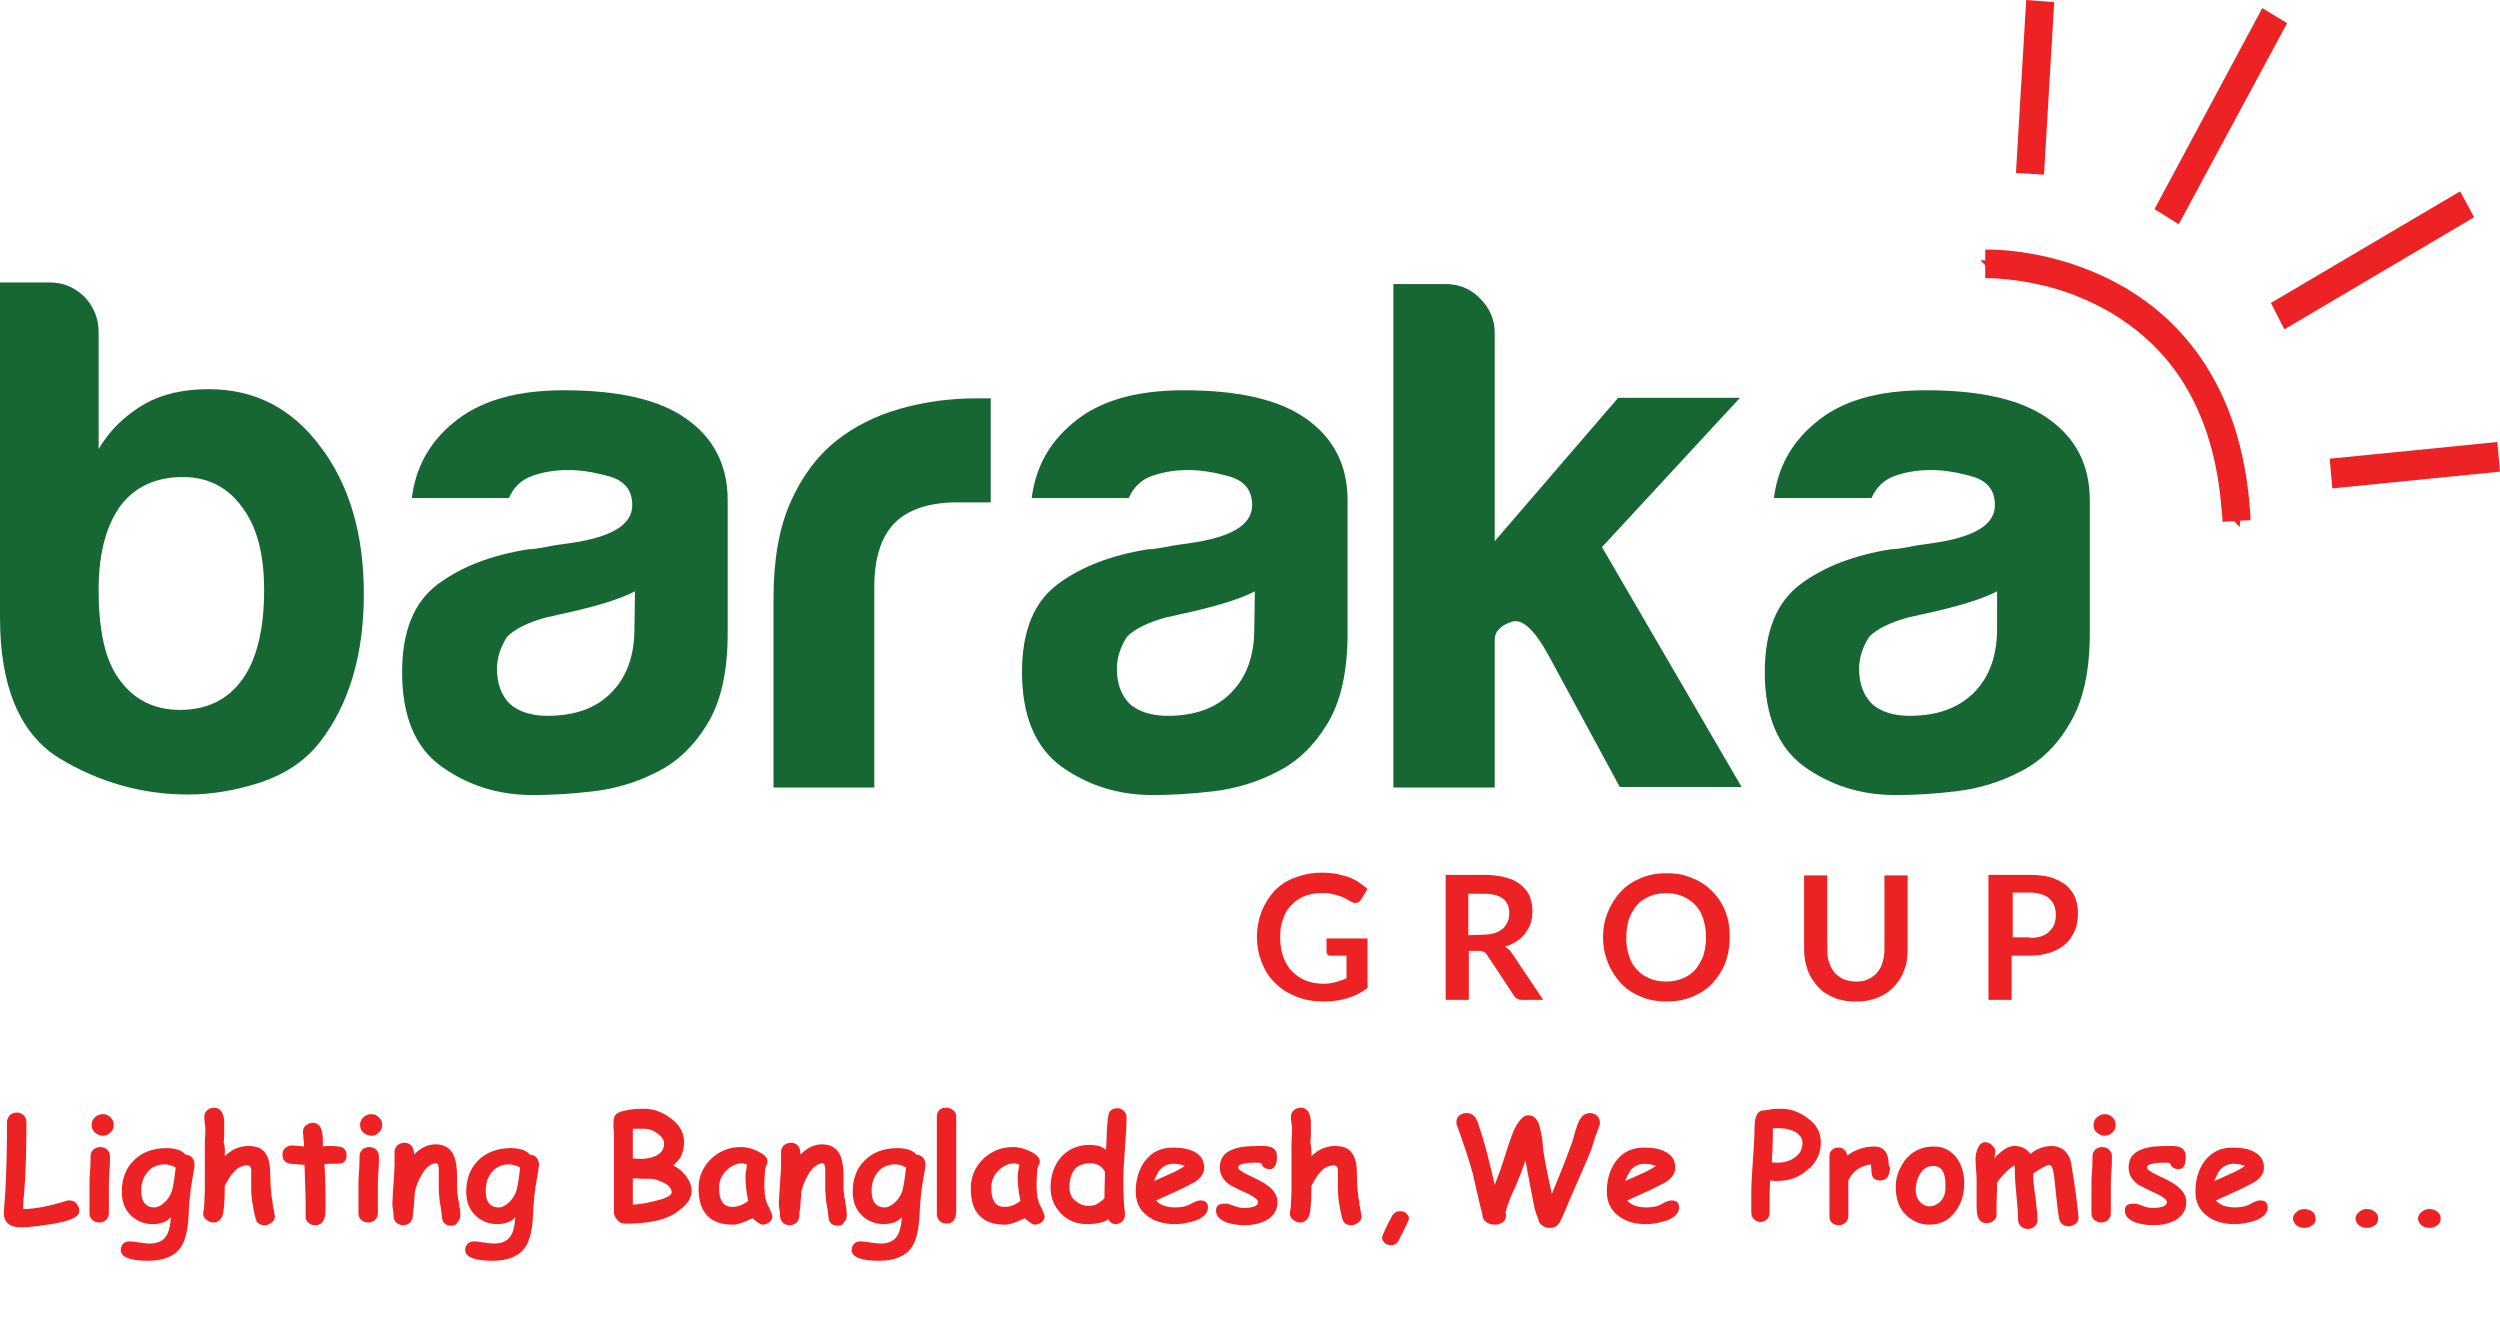 <?xml version="1.0" encoding="utf-8"?>
<!-- Generator: Adobe Illustrator 26.0.1, SVG Export Plug-In . SVG Version: 6.00 Build 0)  -->
<svg version="1.1" id="Layer_1" xmlns="http://www.w3.org/2000/svg" xmlns:xlink="http://www.w3.org/1999/xlink" x="0px" y="0px"
	 viewBox="0 0 463.8 245.8" style="enable-background:new 0 0 463.8 245.8;" xml:space="preserve">
<style type="text/css">
	.st0{fill:#ED2224;}
	.st1{fill:#166734;}
</style>
<g>
	<g>
		<g>
			<path class="st0" d="M415.6,96.6l1.9-0.1v-0.7c-1.5-25.9-14.6-38-25.4-43.6c-11.5-6-22.6-5.9-23.1-5.9h-0.7v2h-0.9l0.9,0.9v2.4
				h0.7c0.1,0,0.8,0,1.9,0.1c2.8,0.2,7.8,0.8,13.3,2.8c1.8,0.7,3.7,1.5,5.6,2.5c1.7,0.9,3.2,1.8,4.7,2.9
				c10.4,7.3,16.3,18.7,17.6,34.1c0.1,0.7,0.1,1.4,0.2,2.1v0.7l2.2-0.1l1,1.1L415.6,96.6z"/>
		</g>
		<g>
			<g>
				<polygon class="st0" points="379.2,32.4 374,32.1 375.9,0 381.1,0.4 				"/>
			</g>
		</g>
		<g>
			<g>
				<polygon class="st0" points="404.2,41.6 399.7,38.8 419.7,1.5 424.3,4.3 				"/>
			</g>
		</g>
		<g>
			<g>
				<polygon class="st0" points="423.8,61.1 421.3,56.2 456.4,35.5 459,40.3 				"/>
			</g>
		</g>
		<g>
			<g>
				<polygon class="st0" points="432.7,90.6 432.2,85.1 463.3,82 463.8,87.5 				"/>
			</g>
		</g>
	</g>
	<g>
		<path class="st1" d="M18.3,61.6v21.7c2-3.4,4.8-6.2,8.6-8.4c3.2-1.8,7.2-2.7,11.8-2.7c8.5,0,15.4,3.5,20.7,10.6
			c5.4,7.1,8.1,16.2,8.1,27.4s-2.7,20.4-8.1,27.4c-2.7,3.5-6.3,5.9-10.9,7.5c-4.6,1.5-9.1,2.3-13.6,2.3c-8.6,0-16.6-2.3-24-6.8
			C3.7,136.1,0,127.4,0,114.6V52.4h9.2c2.5,0,4.7,0.9,6.5,2.7C17.4,56.9,18.3,59.1,18.3,61.6z M49,109.4c0-6.5-1.3-11.6-4-15.2
			c-2.7-3.8-6.4-5.7-11.1-5.7c-5,0-8.9,1.8-11.6,5.4c-2.7,3.8-4,9-4,15.5c0,7.6,1.2,13.1,3.8,16.6c2.7,3.8,6.5,5.7,11.3,5.7
			c5,0,8.9-1.9,11.6-5.7C47.7,122.2,49,116.6,49,109.4z"/>
	</g>
	<g>
		<path class="st1" d="M122.1,143.1c-3.8,2-7.8,3.2-12,3.7s-7.9,0.7-11.2,0.7c-6.5,0-12.1-1.8-17-5.3s-7.3-9.4-7.3-17.5
			c0-7.6,2.2-13,6.6-16.3s10-5.4,16.8-6.5c0.9,0,2-0.2,3.2-0.4c1.2-0.3,2.7-0.5,4.3-0.7c7.9-1.1,11.8-3.4,11.8-7.1
			c0-2.7-1.4-4.5-4.2-5.3c-2.8-0.8-5.3-1.2-7.7-1.2c-2.5,0-4.8,0.4-6.7,1.1c-2,0.7-3.4,2.1-4.3,4.1h-18c0.7-5.6,3.2-10.2,7.5-13.8
			c4.9-4.2,11.8-6.2,20.7-6.2c10.1,0,17.6,1.7,22.6,5.2c5.2,3.6,7.8,8.7,7.8,15.2v24.7c0,7.2-1.3,12.9-3.9,17
			C128.8,138.3,125.7,141.3,122.1,143.1z M117.8,109.7c-2.5,1.3-6,2.4-10.5,3.5l-6.2,1.4c-3.2,0.9-5.6,2.1-7,3.5c-1.3,2-1.9,4-1.9,6
			c0,2.7,0.8,4.9,2.4,6.5c1.6,1.4,3.9,2.2,7,2.2c5,0,9-1.4,11.8-4.3c2.9-2.9,4.3-6.9,4.3-11.9L117.8,109.7L117.8,109.7z"/>
	</g>
	<g>
		<path class="st1" d="M143.5,146.1v-35c0-7.1,1-13,3.1-17.8s4.9-8.6,8.5-11.5c3.4-2.7,7.4-4.7,12-6s9.3-1.9,14.1-1.9
			c0.3,0,0.8,0,1.3,0s1,0,1.3,0v19.3h-6.2c-5.2,0-9.1,1.3-11.6,3.8s-3.8,6.5-3.8,11.9v37.2H143.5z"/>
	</g>
	<g>
		<path class="st1" d="M237.1,143.1c-3.8,2-7.8,3.2-12,3.7s-8,0.7-11.2,0.7c-6.5,0-12.1-1.8-17-5.3c-4.8-3.5-7.3-9.4-7.3-17.5
			c0-7.6,2.2-13,6.6-16.3c4.4-3.3,10-5.4,16.8-6.5c0.9,0,1.9-0.2,3.2-0.4c1.3-0.3,2.7-0.5,4.3-0.7c7.9-1.1,11.8-3.4,11.8-7.1
			c0-2.7-1.4-4.5-4.2-5.3s-5.3-1.2-7.7-1.2c-2.5,0-4.7,0.4-6.7,1.1s-3.4,2.1-4.3,4.1h-18c0.7-5.6,3.2-10.2,7.5-13.8
			c4.8-4.2,11.8-6.2,20.7-6.2c10.1,0,17.6,1.7,22.6,5.2c5.2,3.6,7.8,8.7,7.8,15.2v24.7c0,7.2-1.3,12.9-3.9,17
			C243.8,138.3,240.7,141.3,237.1,143.1z M232.8,109.7c-2.5,1.3-6,2.4-10.5,3.5l-6.2,1.4c-3.2,0.9-5.6,2.1-7,3.5c-1.3,2-1.9,4-1.9,6
			c0,2.7,0.8,4.9,2.4,6.5c1.6,1.4,4,2.2,7,2.2c5,0,9-1.4,11.8-4.3c2.9-2.9,4.3-6.9,4.3-11.9L232.8,109.7L232.8,109.7z"/>
	</g>
	<g>
		<path class="st1" d="M277.3,73.8v26.6l22.9-26.6h22.6l-25.6,27.7l25.9,44.5h-22.6l-13.2-24.4c-2.7-4.9-5-7-7-6.2
			c-2,0.7-3,1.8-3,3.3v10v17.4h-18.8V52.7h9.7c2.5,0,4.7,0.9,6.4,2.7c1.8,1.8,2.7,3.9,2.7,6.3V73.8z"/>
	</g>
	<g>
		<path class="st1" d="M374.9,143.1c-3.8,2-7.8,3.2-12,3.7s-7.9,0.7-11.2,0.7c-6.5,0-12.1-1.8-17-5.3c-4.8-3.5-7.3-9.4-7.3-17.5
			c0-7.6,2.2-13,6.6-16.3s10-5.4,16.8-6.5c0.9,0,2-0.2,3.2-0.4c1.3-0.3,2.7-0.5,4.3-0.7c7.9-1.1,11.8-3.4,11.8-7.1
			c0-2.7-1.4-4.5-4.2-5.3c-2.8-0.8-5.3-1.2-7.7-1.2c-2.5,0-4.8,0.4-6.7,1.1c-2,0.7-3.4,2.1-4.3,4.1h-18.1c0.7-5.6,3.2-10.2,7.5-13.8
			c4.8-4.2,11.7-6.2,20.7-6.2c10.1,0,17.6,1.7,22.6,5.2c5.2,3.6,7.8,8.7,7.8,15.2v24.7c0,7.2-1.3,12.9-3.9,17
			C381.6,138.3,378.5,141.3,374.9,143.1z M370.5,109.7c-2.5,1.3-6,2.4-10.5,3.5l-6.2,1.4c-3.2,0.9-5.6,2.1-7,3.5c-1.3,2-1.9,4-1.9,6
			c0,2.7,0.8,4.9,2.4,6.5c1.6,1.4,3.9,2.2,7,2.2c5,0,9-1.4,11.9-4.3c2.9-2.9,4.3-6.9,4.3-11.9L370.5,109.7L370.5,109.7z"/>
	</g>
	<g>
		<g>
			<path class="st0" d="M253.7,173.9v9.4c-1.2,0.9-2.4,1.5-3.8,1.9c-1.3,0.4-2.8,0.6-4.3,0.6c-1.9,0-3.6-0.3-5.1-0.9
				c-1.5-0.6-2.8-1.4-3.9-2.5c-1.1-1-1.9-2.3-2.5-3.8s-0.9-3-0.9-4.8c0-1.7,0.3-3.3,0.9-4.8c0.6-1.5,1.4-2.7,2.4-3.8
				c1-1,2.3-1.9,3.8-2.4c1.5-0.6,3.2-0.9,5-0.9c0.9,0,1.8,0.1,2.6,0.2c0.8,0.2,1.6,0.4,2.3,0.6c0.7,0.3,1.3,0.6,1.9,1
				c0.6,0.4,1.1,0.8,1.6,1.2l-1.2,2c-0.2,0.3-0.4,0.5-0.8,0.6c-0.3,0.1-0.6,0-1-0.2s-0.7-0.4-1.1-0.6c-0.4-0.2-0.7-0.4-1.2-0.5
				c-0.4-0.1-0.9-0.3-1.5-0.4c-0.5-0.1-1.2-0.1-1.9-0.1c-1.1,0-2.2,0.2-3.1,0.6c-0.9,0.4-1.7,0.9-2.4,1.7c-0.7,0.7-1.2,1.6-1.5,2.6
				c-0.4,1-0.5,2.1-0.5,3.4c0,1.3,0.2,2.5,0.6,3.6c0.4,1,0.9,1.9,1.6,2.6c0.7,0.7,1.5,1.3,2.5,1.7s2.1,0.6,3.3,0.6
				c0.9,0,1.6-0.1,2.3-0.3s1.3-0.4,2-0.7v-4.2h-2.9c-0.3,0-0.5-0.1-0.6-0.2c-0.2-0.2-0.2-0.3-0.2-0.6v-2.4h7.6V173.9z"/>
		</g>
		<g>
			<path class="st0" d="M286.3,185.5h-3.9c-0.7,0-1.3-0.3-1.6-0.9l-4.9-7.4c-0.2-0.3-0.4-0.5-0.6-0.6s-0.5-0.2-1-0.2h-1.8v9.1h-4.3
				v-23.2h7.1c1.6,0,2.9,0.2,4.1,0.5c1.1,0.3,2.1,0.8,2.8,1.4c0.7,0.6,1.3,1.3,1.6,2.1c0.3,0.8,0.5,1.7,0.5,2.7
				c0,0.8-0.1,1.5-0.3,2.2c-0.2,0.7-0.6,1.3-1,1.9c-0.4,0.6-1,1.1-1.6,1.5s-1.4,0.8-2.2,1c0.3,0.2,0.5,0.4,0.8,0.6
				c0.2,0.2,0.4,0.5,0.6,0.8L286.3,185.5z M275.2,173.4c0.8,0,1.5-0.1,2.1-0.3s1.1-0.5,1.5-0.8c0.4-0.4,0.7-0.8,0.9-1.3
				c0.2-0.5,0.3-1,0.3-1.6c0-1.2-0.4-2.1-1.2-2.7c-0.8-0.6-2-0.9-3.6-0.9h-2.8v7.7L275.2,173.4L275.2,173.4z"/>
		</g>
		<g>
			<path class="st0" d="M320.9,173.9c0,1.7-0.3,3.3-0.8,4.7c-0.6,1.5-1.4,2.7-2.4,3.8s-2.3,1.9-3.7,2.5c-1.4,0.6-3.1,0.9-4.8,0.9
				c-1.8,0-3.4-0.3-4.8-0.9c-1.4-0.6-2.7-1.4-3.7-2.5s-1.8-2.3-2.4-3.8s-0.9-3-0.9-4.7s0.3-3.3,0.9-4.7c0.6-1.5,1.4-2.7,2.4-3.8
				s2.3-1.9,3.7-2.5c1.4-0.6,3-0.9,4.8-0.9c1.2,0,2.3,0.1,3.3,0.4c1,0.3,2,0.7,2.9,1.2s1.6,1.1,2.3,1.8c0.7,0.7,1.3,1.5,1.8,2.4
				s0.8,1.8,1.1,2.9C320.8,171.7,320.9,172.8,320.9,173.9z M316.5,173.9c0-1.3-0.2-2.4-0.5-3.4s-0.8-1.9-1.5-2.6
				c-0.6-0.7-1.4-1.2-2.3-1.6c-0.9-0.4-1.9-0.6-3.1-0.6c-1.1,0-2.2,0.2-3.1,0.6c-0.9,0.4-1.7,0.9-2.3,1.6c-0.6,0.7-1.1,1.6-1.5,2.6
				c-0.3,1-0.5,2.2-0.5,3.4c0,1.3,0.2,2.4,0.5,3.4s0.8,1.9,1.5,2.6c0.6,0.7,1.4,1.2,2.3,1.6c0.9,0.4,1.9,0.6,3.1,0.6
				c1.1,0,2.2-0.2,3.1-0.6c0.9-0.4,1.7-0.9,2.3-1.6c0.6-0.7,1.1-1.6,1.5-2.6C316.3,176.3,316.5,175.2,316.5,173.9z"/>
		</g>
		<g>
			<path class="st0" d="M344.3,182.1c0.8,0,1.6-0.1,2.2-0.4c0.7-0.3,1.2-0.7,1.7-1.2c0.4-0.5,0.8-1.1,1-1.8s0.4-1.5,0.4-2.4v-13.9
				h4.3v13.9c0,1.4-0.2,2.7-0.7,3.8c-0.4,1.2-1.1,2.2-1.9,3c-0.8,0.9-1.8,1.5-3,2s-2.5,0.7-4,0.7s-2.8-0.2-4-0.7s-2.2-1.1-3-2
				s-1.5-1.9-1.9-3c-0.4-1.2-0.7-2.4-0.7-3.8v-13.9h4.3v13.9c0,0.9,0.1,1.7,0.4,2.4c0.2,0.7,0.6,1.3,1,1.8c0.5,0.5,1,0.9,1.7,1.2
				C342.7,181.9,343.5,182.1,344.3,182.1z"/>
		</g>
		<g>
			<path class="st0" d="M376.6,162.3c1.6,0,2.9,0.2,4,0.5c1.1,0.4,2.1,0.9,2.8,1.5c0.7,0.7,1.3,1.4,1.6,2.3c0.4,0.9,0.5,1.9,0.5,3
				s-0.2,2.2-0.6,3.1c-0.4,0.9-0.9,1.7-1.7,2.4c-0.7,0.7-1.7,1.2-2.8,1.6c-1.1,0.4-2.4,0.6-4,0.6h-3.2v8.2h-4.3v-23.2L376.6,162.3
				L376.6,162.3z M376.6,174c0.8,0,1.5-0.1,2.1-0.3s1.1-0.5,1.5-0.9s0.7-0.8,0.9-1.3c0.2-0.5,0.3-1.1,0.3-1.8c0-0.6-0.1-1.2-0.3-1.7
				c-0.2-0.5-0.5-0.9-0.9-1.3c-0.4-0.4-0.9-0.6-1.5-0.8s-1.3-0.3-2.1-0.3h-3.2v8.3h3.2V174z"/>
		</g>
	</g>
</g>
<g>
	<path class="st0" d="M13.6,226c-1,0.5-2.6,0.9-4.8,1.2c-2,0.3-3.6,0.5-4.9,0.5c-2.1,0-3.2-0.9-3.2-2.8c0,0.1,0.1-1.2,0.3-4.1
		c0.2-3.8,0.3-8,0.3-12.6c0-0.5,0.2-0.9,0.5-1.3c0.3-0.3,0.8-0.5,1.3-0.5c0.5,0,1,0.2,1.3,0.5c0.3,0.3,0.5,0.8,0.5,1.3
		c0,4.7-0.1,8.9-0.4,12.9c-0.1,0.7-0.2,1.8-0.2,3.2c2.1,0,4.7-0.5,8-1.5c0.2-0.1,0.4-0.1,0.6-0.1c0.5,0,1,0.2,1.3,0.6
		c0.3,0.4,0.5,0.8,0.5,1.2C14.8,225.1,14.4,225.6,13.6,226z"/>
	<path class="st0" d="M20.2,220.3c0,0.5,0,1.3,0,2.4c0,1.1,0,1.9,0,2.4c0,0.5-0.2,0.9-0.5,1.2c-0.3,0.3-0.8,0.5-1.3,0.5
		s-1-0.2-1.3-0.5c-0.3-0.3-0.5-0.7-0.5-1.2c0-0.5,0-1.3,0-2.4c0-1.1,0-1.9,0-2.4c0-0.8,0-1.8,0.1-2.9s0.1-2.1,0.1-2.9
		c0-0.5,0.2-0.9,0.5-1.2s0.8-0.5,1.3-0.5c0.5,0,1,0.2,1.3,0.5s0.5,0.7,0.5,1.2c0,0.8,0,1.8-0.1,2.9
		C20.2,218.6,20.2,219.5,20.2,220.3z M19.1,210.7c-0.6,0-1-0.2-1.5-0.6c-0.4-0.4-0.6-0.8-0.6-1.4s0.2-1,0.6-1.4
		c0.4-0.4,0.9-0.6,1.5-0.6s1,0.2,1.4,0.6c0.4,0.4,0.6,0.8,0.6,1.4s-0.2,1-0.6,1.4S19.6,210.7,19.1,210.7z"/>
	<path class="st0" d="M35.7,218.7c-0.4,2.1-0.6,4.2-0.7,6.5c-0.1,2.8-0.6,4.9-1.4,6.1c-1.1,1.7-3.2,2.6-6.1,2.6
		c-3.4,0-5.1-0.7-5.1-2c0-0.5,0.2-0.9,0.5-1.2c0.3-0.3,0.7-0.4,1.2-0.4c0.4,0,1,0.1,1.7,0.2c0.7,0.1,1.4,0.2,2,0.2
		c1.3,0,2.3-0.4,2.9-1.2c0.6-0.8,0.9-2,1-3.7c-0.4,0.5-0.9,0.8-1.5,1s-1.2,0.3-1.8,0.3c-1.7,0-3.1-0.6-4.2-1.7
		c-1.1-1.1-1.6-2.6-1.6-4.3c0-2.4,0.7-4.3,2.2-5.8c1.5-1.5,3.5-2.3,6.1-2.3c0.8,0,1.5,0.1,2.1,0.3c0.6,0.2,1.1,0.5,1.4,0.9
		c1.1,0.1,1.7,0.8,1.7,2C36,216.8,35.9,217.6,35.7,218.7z M30.7,216c-1.5,0-2.6,0.5-3.4,1.5c-0.7,0.9-1.1,2-1.1,3.4
		c0,1,0.2,1.8,0.6,2.3c0.4,0.5,1,0.8,1.8,0.8c0.7,0,1.4-0.4,2.2-1.2c0.7-0.8,1.1-1.6,1.2-2.3c0.2-0.8,0.4-2.1,0.6-3.9
		c-0.3-0.2-0.6-0.3-0.9-0.4C31.2,216.1,30.9,216,30.7,216z"/>
	<path class="st0" d="M41.7,214.5c0.6-0.6,1.3-1.1,2-1.4s1.5-0.5,2.3-0.5c1.5,0,2.6,0.4,3.2,1.3c0.5,0.6,0.8,1.6,0.9,2.9
		c0,1.1,0.1,2.2,0.1,3.2c0.1,1.4,0.2,2.3,0.3,2.6c0.1,1,0.3,1.8,0.4,2.5c0,0.2,0.1,0.3,0.1,0.5c0,0.5-0.2,0.9-0.6,1.2
		c-0.4,0.3-0.8,0.5-1.3,0.5c-0.9,0-1.5-0.4-1.7-1.3c-0.2-0.7-0.4-1.7-0.6-3c-0.2-1.2-0.2-2.2-0.2-3c0-0.2,0-0.5,0-1c0-0.4,0-0.8,0-1
		c0-0.6,0-1,0-1.1c-0.1-0.5-0.3-0.7-0.7-0.7c-1,0-1.8,0.4-2.6,1.3c-0.4,0.4-1,1.3-1.6,2.5c0,3.2-0.2,5.1-0.5,5.7
		c-0.3,0.7-0.9,1.1-1.6,1.1c-0.5,0-0.9-0.2-1.3-0.5c-0.4-0.3-0.6-0.7-0.6-1.2c0-0.2,0-0.4,0.1-0.7c0.1-0.2,0.1-1.4,0.2-3.5
		c0-1.8,0-4.7,0-8.8l0-0.4c0.1-1,0.1-1.7,0.1-2.1c0-0.3,0-0.7-0.1-1.2c-0.1-0.5-0.1-0.9-0.1-1.2c0-0.5,0.2-0.9,0.5-1.2
		s0.8-0.5,1.3-0.5c0.9,0,1.4,0.5,1.7,1.4c0.2,0.5,0.2,1.3,0.2,2.4c0,0.9,0,1.8-0.1,2.7C41.8,212.8,41.7,213.6,41.7,214.5z"/>
	<path class="st0" d="M62.6,215.9c-0.2,0-0.4,0-0.6,0c-0.2,0-0.5,0-0.6,0c-0.4,0-0.8,0-1.2,0.1c0.2,3.5,0.2,5.8,0.2,6.9
		c0,0.1,0,0.3,0,0.6c0,0.3,0,0.6,0,0.8c0,2-0.6,3-1.9,3c-0.5,0-0.9-0.1-1.2-0.4c-0.4-0.3-0.6-0.7-0.6-1.2c0-0.3,0-0.8,0-1.4
		c0-0.6,0-1.1,0-1.4c0-1.1-0.1-3.3-0.2-6.8c-0.5,0-1.4-0.1-2.5-0.2c-1.1-0.1-1.6-0.7-1.6-1.7c0-0.5,0.2-0.9,0.5-1.2
		c0.3-0.3,0.8-0.5,1.3-0.5c0.3,0,1.1,0.1,2.2,0.2c0-0.3,0-0.7-0.1-1.4c0-0.6-0.1-1-0.1-1.3c0-0.5,0.2-0.9,0.5-1.2
		c0.4-0.3,0.8-0.5,1.3-0.5c1.3,0,1.9,1.1,1.9,3.3l0,1.1c0.5-0.1,1-0.1,1.3-0.1c1,0,1.7,0.1,2.1,0.2c0.7,0.2,1,0.8,1,1.6
		c0,0.5-0.2,0.9-0.5,1.2C63.5,215.8,63.1,215.9,62.6,215.9z"/>
	<path class="st0" d="M70.1,220.3c0,0.5,0,1.3,0,2.4c0,1.1,0,1.9,0,2.4c0,0.5-0.2,0.9-0.5,1.2c-0.3,0.3-0.8,0.5-1.3,0.5
		s-1-0.2-1.3-0.5c-0.3-0.3-0.5-0.7-0.5-1.2c0-0.5,0-1.3,0-2.4c0-1.1,0-1.9,0-2.4c0-0.8,0-1.8,0.1-2.9s0.1-2.1,0.1-2.9
		c0-0.5,0.2-0.9,0.5-1.2s0.8-0.5,1.3-0.5c0.5,0,1,0.2,1.3,0.5s0.5,0.7,0.5,1.2c0,0.8,0,1.8-0.1,2.9
		C70.1,218.6,70.1,219.5,70.1,220.3z M68.9,210.7c-0.6,0-1-0.2-1.5-0.6c-0.4-0.4-0.6-0.8-0.6-1.4s0.2-1,0.6-1.4
		c0.4-0.4,0.9-0.6,1.5-0.6s1,0.2,1.4,0.6c0.4,0.4,0.6,0.8,0.6,1.4s-0.2,1-0.6,1.4S69.5,210.7,68.9,210.7z"/>
	<path class="st0" d="M83.8,227.4c-1.1,0-1.7-0.5-1.8-1.6c-0.1-0.9-0.2-1.8-0.4-2.7c-0.1-1-0.2-1.9-0.2-2.7c0-0.2,0-0.6,0-1.2
		c0-0.5,0-0.9,0-1.2c0-0.1,0-0.2,0-0.5c0-0.2,0-0.5,0-0.6c0-0.7-0.2-1.1-0.5-1.1c-0.7,0-1.5,0.5-2.2,1.4c-0.7,1-1.3,2.2-1.7,3.7
		c0,0.3-0.1,0.7-0.1,1.2c0,0.4-0.1,0.8-0.1,1.2c0,0.3,0,0.6-0.1,1.1s-0.1,0.9-0.1,1.1c0,0.5-0.2,0.9-0.5,1.3
		c-0.3,0.3-0.8,0.5-1.3,0.5s-1-0.2-1.3-0.5c-0.3-0.3-0.5-0.8-0.5-1.3c0-0.2,0-0.6-0.1-1.1c-0.1-0.5-0.1-0.9-0.1-1.1
		c0-0.9,0.1-2,0.2-3.6s0.2-2.7,0.2-3.6c0-0.3,0-0.7,0-1.2c0-0.5,0-0.9,0-1.2c0-0.5,0.2-0.9,0.5-1.2c0.4-0.3,0.8-0.5,1.3-0.5
		c1.1,0,1.8,0.7,1.8,2.1l0,0.1c1.3-1.3,2.6-1.9,4-1.9c1.6,0,2.8,0.7,3.4,2.1c0.4,0.9,0.6,2.3,0.6,4.1v0.9c0,0.4,0,0.7,0,0.9
		c0,0.7,0.1,1.6,0.3,2.6c0.2,1.1,0.3,1.9,0.3,2.6c0,0.5-0.2,0.9-0.5,1.2C84.7,227.2,84.3,227.4,83.8,227.4z"/>
	<path class="st0" d="M99.6,218.7c-0.4,2.1-0.6,4.2-0.7,6.5c-0.1,2.8-0.6,4.9-1.4,6.1c-1.1,1.7-3.2,2.6-6.1,2.6
		c-3.4,0-5.1-0.7-5.1-2c0-0.5,0.2-0.9,0.5-1.2c0.3-0.3,0.7-0.4,1.2-0.4c0.4,0,1,0.1,1.7,0.2c0.7,0.1,1.4,0.2,2,0.2
		c1.3,0,2.3-0.4,2.9-1.2c0.6-0.8,0.9-2,1-3.7c-0.4,0.5-0.9,0.8-1.5,1s-1.2,0.3-1.8,0.3c-1.7,0-3.1-0.6-4.2-1.7
		c-1.1-1.1-1.6-2.6-1.6-4.3c0-2.4,0.7-4.3,2.2-5.8c1.5-1.5,3.5-2.3,6.1-2.3c0.8,0,1.5,0.1,2.1,0.3c0.6,0.2,1.1,0.5,1.4,0.9
		c1.1,0.1,1.7,0.8,1.7,2C99.9,216.8,99.8,217.6,99.6,218.7z M94.6,216c-1.5,0-2.6,0.5-3.4,1.5c-0.7,0.9-1.1,2-1.1,3.4
		c0,1,0.2,1.8,0.6,2.3c0.4,0.5,1,0.8,1.8,0.8c0.7,0,1.4-0.4,2.2-1.2c0.7-0.8,1.1-1.6,1.2-2.3c0.2-0.8,0.4-2.1,0.6-3.9
		c-0.3-0.2-0.6-0.3-0.9-0.4C95.1,216.1,94.8,216,94.6,216z"/>
	<path class="st0" d="M123.6,225.9c-2,0.8-4.6,1.1-7.7,1.1c-0.5,0-1-0.2-1.4-0.7s-0.6-0.9-0.6-1.4v-13.9c0-0.6,0-1.2-0.1-1.8
		c0-0.7,0-1.2,0.1-1.7c0.1-0.8,0.9-1.3,2.3-1.5c0.7-0.2,1.8-0.3,3.3-0.3c1.6,0,3.2,0.5,4.7,1.6c1.8,1.2,2.7,2.8,2.7,4.6
		c0,1-0.2,1.8-0.5,2.5c-0.3,0.6-0.8,1.2-1.5,1.8c0.8,0.4,1.6,1,2.3,1.9c0.7,0.9,1.1,1.8,1.1,2.8c0,1.2-0.6,2.3-1.9,3.3
		C125.4,225.1,124.5,225.6,123.6,225.9z M119.4,209.4c-1.1,0-1.8,0-2,0l0,2.8l0,2.7c0.8,0.1,1.4,0.1,1.8,0.1c2.7-0.2,4-1.2,4-2.9
		c0-0.6-0.4-1.2-1.2-1.8C121.2,209.7,120.4,209.4,119.4,209.4z M121,218.7c-0.8,0-2,0-3.6-0.1v4.9c1.5-0.1,3.1-0.4,4.9-0.9
		c1.5-0.4,2.3-0.9,2.3-1.4c0-0.7-0.5-1.3-1.5-1.8C122.3,219,121.6,218.8,121,218.7z"/>
	<path class="st0" d="M141.5,227.2c-0.4,0-1-0.4-1.9-1.2c-0.8,0.4-1.5,0.7-2.1,0.9s-1.1,0.3-1.6,0.3c-2.1,0-3.7-0.6-4.7-1.7
		c-1.1-1.1-1.6-2.8-1.6-5.1c0-2.1,0.8-3.9,2.3-5.4c1.6-1.5,3.4-2.2,5.6-2.2c0.8,0,1.8,0.2,2.9,0.7c1.3,0.6,2,1.2,2,2
		c0,0.3-0.1,0.6-0.3,0.8c-0.1,0.3-0.2,0.8-0.2,1.3c0,0.5-0.1,1.1-0.1,1.8c0,1.7,0.1,2.8,0.4,3.6c0,0.1,0.2,0.5,0.6,1.3
		c0.3,0.7,0.5,1.2,0.5,1.3c0,0.5-0.2,0.8-0.5,1.1C142.4,227,142,227.2,141.5,227.2z M138.3,218.3c0-0.3,0-0.6,0.1-1s0.1-0.8,0.2-1.2
		c-0.2-0.1-0.3-0.2-0.5-0.2c-0.1,0-0.3-0.1-0.3-0.1c-1.2,0-2.2,0.5-3.1,1.4c-0.9,0.9-1.3,2-1.3,3.2c0,1.2,0.2,2,0.6,2.6
		c0.4,0.6,1,0.9,1.9,0.9c0.5,0,1.1-0.1,1.5-0.3c0.5-0.2,0.9-0.4,1.4-0.8C138.4,220.9,138.3,219.4,138.3,218.3z"/>
	<path class="st0" d="M155.5,227.4c-1.1,0-1.7-0.5-1.8-1.6c-0.1-0.9-0.2-1.8-0.4-2.7c-0.1-1-0.2-1.9-0.2-2.7c0-0.2,0-0.6,0-1.2
		c0-0.5,0-0.9,0-1.2c0-0.1,0-0.2,0-0.5c0-0.2,0-0.5,0-0.6c0-0.7-0.2-1.1-0.5-1.1c-0.7,0-1.5,0.5-2.2,1.4c-0.7,1-1.3,2.2-1.7,3.7
		c0,0.3-0.1,0.7-0.1,1.2c0,0.4-0.1,0.8-0.1,1.2c0,0.3,0,0.6-0.1,1.1s-0.1,0.9-0.1,1.1c0,0.5-0.2,0.9-0.5,1.3
		c-0.3,0.3-0.8,0.5-1.3,0.5s-1-0.2-1.3-0.5c-0.3-0.3-0.5-0.8-0.5-1.3c0-0.2,0-0.6-0.1-1.1c-0.1-0.5-0.1-0.9-0.1-1.1
		c0-0.9,0.1-2,0.2-3.6s0.2-2.7,0.2-3.6c0-0.3,0-0.7,0-1.2c0-0.5,0-0.9,0-1.2c0-0.5,0.2-0.9,0.5-1.2c0.4-0.3,0.8-0.5,1.3-0.5
		c1.1,0,1.8,0.7,1.8,2.1l0,0.1c1.3-1.3,2.6-1.9,4-1.9c1.6,0,2.8,0.7,3.4,2.1c0.4,0.9,0.6,2.3,0.6,4.1v0.9c0,0.4,0,0.7,0,0.9
		c0,0.7,0.1,1.6,0.3,2.6c0.2,1.1,0.3,1.9,0.3,2.6c0,0.5-0.2,0.9-0.5,1.2C156.4,227.2,156,227.4,155.5,227.4z"/>
	<path class="st0" d="M171.3,218.7c-0.4,2.1-0.6,4.2-0.7,6.5c-0.1,2.8-0.6,4.9-1.4,6.1c-1.1,1.7-3.2,2.6-6.1,2.6
		c-3.4,0-5.1-0.7-5.1-2c0-0.5,0.2-0.9,0.5-1.2c0.3-0.3,0.7-0.4,1.2-0.4c0.4,0,1,0.1,1.7,0.2c0.7,0.1,1.4,0.2,2,0.2
		c1.3,0,2.3-0.4,2.9-1.2c0.6-0.8,0.9-2,1-3.7c-0.4,0.5-0.9,0.8-1.5,1s-1.2,0.3-1.8,0.3c-1.7,0-3.1-0.6-4.2-1.7
		c-1.1-1.1-1.6-2.6-1.6-4.3c0-2.4,0.7-4.3,2.2-5.8c1.5-1.5,3.5-2.3,6.1-2.3c0.8,0,1.5,0.1,2.1,0.3c0.6,0.2,1.1,0.5,1.4,0.9
		c1.1,0.1,1.7,0.8,1.7,2C171.6,216.8,171.5,217.6,171.3,218.7z M166.2,216c-1.5,0-2.6,0.5-3.4,1.5c-0.7,0.9-1.1,2-1.1,3.4
		c0,1,0.2,1.8,0.6,2.3c0.4,0.5,1,0.8,1.8,0.8c0.7,0,1.4-0.4,2.2-1.2c0.7-0.8,1.1-1.6,1.2-2.3c0.2-0.8,0.4-2.1,0.6-3.9
		c-0.3-0.2-0.6-0.3-0.9-0.4C166.8,216.1,166.5,216,166.2,216z"/>
	<path class="st0" d="M177.4,224.5c0,1.7-0.6,2.5-1.8,2.5c-0.5,0-1-0.2-1.3-0.5s-0.5-0.8-0.5-1.3v-18.1c0-0.5,0.2-0.9,0.5-1.2
		c0.3-0.3,0.8-0.4,1.3-0.4c0.5,0,0.9,0.2,1.3,0.5c0.3,0.3,0.5,0.7,0.5,1.2V224.5z"/>
	<path class="st0" d="M192,227.2c-0.4,0-1-0.4-1.9-1.2c-0.8,0.4-1.5,0.7-2.1,0.9s-1.1,0.3-1.6,0.3c-2.1,0-3.7-0.6-4.7-1.7
		c-1.1-1.1-1.6-2.8-1.6-5.1c0-2.1,0.8-3.9,2.3-5.4c1.6-1.5,3.4-2.2,5.6-2.2c0.8,0,1.8,0.2,2.9,0.7c1.3,0.6,2,1.2,2,2
		c0,0.3-0.1,0.6-0.3,0.8c-0.1,0.3-0.2,0.8-0.2,1.3c0,0.5-0.1,1.1-0.1,1.8c0,1.7,0.1,2.8,0.4,3.6c0,0.1,0.2,0.5,0.6,1.3
		c0.3,0.7,0.5,1.2,0.5,1.3c0,0.5-0.2,0.8-0.5,1.1C192.9,227,192.5,227.2,192,227.2z M188.8,218.3c0-0.3,0-0.6,0.1-1s0.1-0.8,0.2-1.2
		c-0.2-0.1-0.3-0.2-0.5-0.2c-0.1,0-0.3-0.1-0.3-0.1c-1.2,0-2.2,0.5-3.1,1.4c-0.9,0.9-1.3,2-1.3,3.2c0,1.2,0.2,2,0.6,2.6
		c0.4,0.6,1,0.9,1.9,0.9c0.5,0,1.1-0.1,1.5-0.3c0.5-0.2,0.9-0.4,1.4-0.8C188.9,220.9,188.8,219.4,188.8,218.3z"/>
	<path class="st0" d="M205.2,213.3c0.1-3,0.2-5,0.4-6.2c0.1-1,0.7-1.5,1.7-1.5c0.5,0,0.9,0.2,1.2,0.5s0.5,0.7,0.5,1.2
		c0,1.3-0.1,3.2-0.3,5.7c-0.2,2.5-0.3,4.4-0.3,5.7c0,3.1,0.1,5.2,0.3,6.3c0,0.1,0,0.3,0,0.4c0,0.5-0.2,0.9-0.5,1.2
		c-0.3,0.3-0.8,0.5-1.2,0.5c-0.6,0-1.1-0.3-1.4-0.9c-0.6,0.4-1.2,0.6-1.8,0.7c-0.6,0.1-1.3,0.2-2,0.2c-2,0-3.6-0.6-4.9-1.9
		c-1.3-1.3-2-2.9-2-4.9c0-2.3,0.7-4.2,2-5.7c1.3-1.4,3.1-2.2,5.2-2.2c0.7,0,1.2,0.1,1.8,0.2C204.4,212.8,204.8,213,205.2,213.3z
		 M205,217.4c-0.3-0.5-0.7-1-1.1-1.2s-1-0.4-1.6-0.4c-1.3,0-2.3,0.4-2.9,1.1c-0.6,0.7-1,1.9-1,3.4c0,0.9,0.3,1.8,1,2.4s1.5,1,2.4,1
		c0.7,0,1.2-0.1,1.5-0.2c0.2-0.1,0.6-0.4,1.2-0.8c0.1-0.1,0.3-0.3,0.4-0.4C204.9,221.8,204.9,220.2,205,217.4z"/>
	<path class="st0" d="M218,227.1c-2.1,0-3.8-0.5-5.1-1.5c-1.5-1.1-2.2-2.6-2.2-4.6c0-2.2,0.6-4.1,1.7-5.6c1.3-1.7,3-2.5,5.2-2.5
		c1.5,0,2.8,0.2,3.8,0.7c1.3,0.6,2,1.6,2,3c0,1-0.5,1.8-1.6,2.6c-0.5,0.3-1.5,0.8-2.9,1.5l-4.4,2c0.4,0.5,0.9,0.8,1.5,1
		c0.6,0.2,1.3,0.3,2,0.3c1.2,0,2.2-0.2,3-0.7c0.7-0.4,1.3-0.6,1.7-0.6c0.9,0,1.4,0.4,1.4,1.3c0,1-0.7,1.8-2.2,2.4
		C220.7,226.8,219.4,227.1,218,227.1z M217.6,215.9c-0.8,0-1.5,0.3-2.1,0.8c-0.6,0.5-1,1.4-1.4,2.4c1-0.4,2-0.9,2.9-1.3
		c1.2-0.5,2.1-1,2.8-1.5C219.3,216.1,218.6,215.9,217.6,215.9z"/>
	<path class="st0" d="M235.6,216.9c-0.9,0-1.4-0.4-1.6-1.1c-0.3-0.1-0.7-0.1-1.1-0.1c-2.1,0-3.2,0.3-3.2,0.9c0,0.3,0.6,0.8,1.9,1.4
		c1.7,0.8,2.9,1.4,3.5,1.9c1.3,0.9,1.9,2,1.9,3.1c0,1.5-0.7,2.6-2.1,3.4c-1.1,0.6-2.5,0.9-4.1,0.9c-1.2,0-2.2-0.2-3.2-0.5
		c-1.3-0.5-2-1.2-2-2.2c0-0.9,0.5-1.3,1.6-1.3c0.4,0,1,0.1,1.7,0.4c0.8,0.3,1.3,0.4,1.8,0.4c1.8,0,2.7-0.4,2.7-1.1
		c0-0.4-0.6-0.9-1.8-1.5c-1.8-0.8-2.9-1.4-3.5-1.7c-1.2-0.9-1.8-1.9-1.8-3.2c0-1.8,0.9-2.9,2.8-3.5c1.1-0.4,2.7-0.5,5-0.5
		c0.9,0,1.5,0.1,1.9,0.3c0.6,0.3,0.9,0.9,0.9,1.7C236.9,216.1,236.4,216.9,235.6,216.9z"/>
	<path class="st0" d="M243.3,214.5c0.6-0.6,1.3-1.1,2-1.4c0.7-0.3,1.5-0.5,2.3-0.5c1.5,0,2.6,0.4,3.2,1.3c0.5,0.6,0.8,1.6,0.9,2.9
		c0,1.1,0.1,2.2,0.1,3.2c0.1,1.4,0.2,2.3,0.3,2.6c0.1,1,0.3,1.8,0.4,2.5c0,0.2,0.1,0.3,0.1,0.5c0,0.5-0.2,0.9-0.6,1.2
		c-0.4,0.3-0.8,0.5-1.3,0.5c-0.9,0-1.5-0.4-1.7-1.3c-0.2-0.7-0.4-1.7-0.6-3c-0.2-1.2-0.2-2.2-0.2-3c0-0.2,0-0.5,0-1c0-0.4,0-0.8,0-1
		c0-0.6,0-1,0-1.1c-0.1-0.5-0.3-0.7-0.7-0.7c-1,0-1.8,0.4-2.6,1.3c-0.4,0.4-1,1.3-1.6,2.5c0,3.2-0.2,5.1-0.5,5.7
		c-0.3,0.7-0.9,1.1-1.6,1.1c-0.5,0-0.9-0.2-1.3-0.5c-0.4-0.3-0.6-0.7-0.6-1.2c0-0.2,0-0.4,0.1-0.7c0.1-0.2,0.1-1.4,0.2-3.5
		c0-1.8,0-4.7,0-8.8l0-0.4c0.1-1,0.1-1.7,0.1-2.1c0-0.3,0-0.7-0.1-1.2s-0.1-0.9-0.1-1.2c0-0.5,0.2-0.9,0.5-1.2
		c0.4-0.3,0.8-0.5,1.3-0.5c0.9,0,1.4,0.5,1.7,1.4c0.2,0.5,0.2,1.3,0.2,2.4c0,0.9,0,1.8-0.1,2.7C243.3,212.8,243.3,213.6,243.3,214.5
		z"/>
	<path class="st0" d="M260.5,228.1c-0.4,0.9-0.8,1.5-1,2c-0.3,0.6-0.8,0.9-1.4,0.9c-0.5,0-0.9-0.1-1.2-0.4c-0.3-0.3-0.5-0.6-0.5-1
		c0-0.2,0.3-0.9,0.8-2c0.5-1,0.9-1.7,1.1-2.1c0.3-0.5,0.8-0.8,1.4-0.8c0.5,0,0.9,0.1,1.2,0.4c0.3,0.3,0.5,0.6,0.5,1
		C261.4,226.2,261.1,226.9,260.5,228.1z"/>
	<path class="st0" d="M296.4,209.7c-0.1,0.4-0.3,0.8-0.5,1.3c-0.1,0.5-0.4,1.3-0.7,2.3c-0.5,1.3-1.3,3.1-2.4,5.6
		c-1.1,2.5-1.9,4.4-2.4,5.6c-0.4,0.9-0.7,1.6-1,2.2c-0.4,0.7-1,1.1-1.9,1.1c-0.5,0-0.9-0.1-1.3-0.4c-0.5-0.3-0.7-0.7-0.8-1.2
		c-0.4-1-0.7-1.8-0.8-2.5c-0.4-1.9-0.9-4.7-1.6-8.4c-0.6,1.8-1.2,3.3-1.8,4.7c-1,2.1-1.6,3.7-1.9,4.9c0.1,0.2,0.1,0.4,0.1,0.6
		c0,0.5-0.2,1-0.7,1.3c-0.4,0.3-0.9,0.4-1.4,0.4c-0.6,0-1.2-0.2-1.6-0.5c-0.5-0.4-0.7-0.8-0.7-1.5l-0.4-1.5
		c-0.3-1.4-0.8-3.4-1.4-6.1c-0.6-2.1-1.5-5-2.9-8.8c-0.1-0.2-0.1-0.4-0.1-0.7c0-0.5,0.2-0.9,0.6-1.2c0.4-0.3,0.8-0.4,1.3-0.4
		c0.7,0,1.2,0.3,1.6,0.8c0.2,0.3,0.5,0.9,0.7,1.7c0.9,2.5,1.8,6,2.9,10.8c0.7-1.7,1.4-3.7,2.1-6c0.6-1.9,1.1-3.2,1.4-4
		c0.9-1.9,1.8-2.9,2.7-2.9c0.9,0,1.5,0.5,1.9,1.4c0.2,0.4,0.4,1.3,0.6,2.4c0.1,0.4,0.2,1.2,0.3,2.6c0.2,1.5,0.7,4.2,1.6,8.2
		c0.9-2.2,2.2-5.3,3.7-9.4c0.1-0.2,0.3-1,0.7-2.4c0.3-1,0.6-1.8,1-2.3c0.4-0.6,1-0.9,1.7-0.9c0.5,0,1,0.2,1.3,0.5
		c0.3,0.3,0.5,0.7,0.5,1.3C296.9,208.4,296.7,208.9,296.4,209.7z"/>
	<path class="st0" d="M305.4,227.1c-2.1,0-3.8-0.5-5.1-1.5c-1.5-1.1-2.2-2.6-2.2-4.6c0-2.2,0.6-4.1,1.7-5.6c1.3-1.7,3-2.5,5.2-2.5
		c1.5,0,2.8,0.2,3.8,0.7c1.3,0.6,2,1.6,2,3c0,1-0.5,1.8-1.6,2.6c-0.5,0.3-1.5,0.8-2.9,1.5l-4.4,2c0.4,0.5,0.9,0.8,1.5,1
		c0.6,0.2,1.3,0.3,2,0.3c1.2,0,2.2-0.2,3-0.7c0.7-0.4,1.3-0.6,1.7-0.6c0.9,0,1.4,0.4,1.4,1.3c0,1-0.7,1.8-2.2,2.4
		C308,226.8,306.8,227.1,305.4,227.1z M305,215.9c-0.8,0-1.5,0.3-2.1,0.8c-0.6,0.5-1,1.4-1.4,2.4c1-0.4,2-0.9,2.9-1.3
		c1.2-0.5,2.1-1,2.8-1.5C306.7,216.1,306,215.9,305,215.9z"/>
	<path class="st0" d="M329.5,219.1c-0.1,0-0.5,0-1.1-0.1c-0.1,1.2-0.1,3.2-0.1,6c0,0.5-0.2,0.9-0.5,1.2c-0.3,0.3-0.7,0.5-1.2,0.5
		c-0.5,0-0.9-0.2-1.2-0.5c-0.3-0.3-0.5-0.7-0.5-1.2v-3.7c0-1.4,0.1-3.4,0.3-6c0.2-2.7,0.3-4.7,0.3-6c0-2.3,0.6-3.4,1.9-3.3
		c0.3-0.1,0.7-0.1,1.2-0.2s1.2-0.1,1.9-0.1c1.7,0,3.3,0.6,4.8,1.7c1.7,1.2,2.5,2.7,2.5,4.5c0,2.2-0.9,4-2.7,5.3
		C333.5,218.6,331.6,219.1,329.5,219.1z M330.1,209.3c-0.3,0-0.5,0-0.7,0c-0.2,0-0.4,0-0.5,0c0,0.4,0,1,0,1.8c0,1-0.1,2.5-0.2,4.5
		c0.4,0.1,0.7,0.1,0.9,0.1c1.4,0,2.5-0.3,3.4-1c1-0.7,1.4-1.6,1.4-2.7c0-0.7-0.4-1.4-1.3-2C332.1,209.5,331.1,209.3,330.1,209.3z"/>
	<path class="st0" d="M350.6,217c-0.1,1.3-0.7,2-1.8,2c-1.1,0-1.6-0.6-1.6-1.7l-0.1-1.3c-2,0.3-3.4,1.3-4.2,3l0,6.6
		c0,0.5-0.2,0.9-0.5,1.2c-0.3,0.3-0.8,0.5-1.3,0.5c-0.5,0-1-0.2-1.3-0.5c-0.3-0.3-0.4-0.7-0.4-1.2V217c0-0.3,0-0.7,0-1.2
		c0-0.5,0-0.9,0-1.2c0-0.5,0.1-0.9,0.4-1.2s0.7-0.5,1.2-0.5c1,0,1.5,0.5,1.7,1.5c1.5-1.2,3.3-1.7,5.1-1.7c1.7,0,2.6,1.2,2.6,3.5
		C350.7,216.6,350.7,216.9,350.6,217z"/>
	<path class="st0" d="M357.9,227.2c-1.6,0-3-0.6-4.2-1.7c-1.3-1.2-1.9-2.8-2-4.9c-0.1-1.9,0.5-3.6,1.6-5.2c1.3-1.8,3.2-2.7,5.5-2.7
		c1.7,0,3.1,0.7,4.2,2.1c0.9,1.3,1.4,2.8,1.4,4.7c0,2-0.5,3.8-1.6,5.2C361.6,226.4,360,227.2,357.9,227.2z M358.7,216.3
		c-1.1,0-1.9,0.5-2.5,1.5c-0.5,0.8-0.8,1.8-0.8,2.9c0,1,0.3,1.8,0.9,2.4c0.5,0.4,1,0.7,1.6,0.7c0.8,0,1.4-0.3,2-0.8
		c0.6-0.6,1-1.4,1-2.4C361.1,217.8,360.3,216.3,358.7,216.3z"/>
	<path class="st0" d="M370,214.9c1.3-1.5,2.6-2.3,3.7-2.3c1.3,0,2.3,0.5,3,1.5c0.5-0.5,1.1-0.8,1.8-1.1c0.6-0.2,1.3-0.4,2.1-0.4
		c1.7,0,2.9,0.9,3.5,2.6c0.1,0.3,0.3,1.5,0.6,3.5c0.2,1.4,0.6,3.8,0.9,7.1c0,0.5-0.1,0.9-0.5,1.2c-0.4,0.3-0.8,0.5-1.3,0.5
		c-1,0-1.6-0.5-1.8-1.5c-0.2-0.9-0.3-2.2-0.5-3.8c-0.2-1.8-0.3-3.1-0.4-3.8c-0.2-1.6-0.5-2.3-0.9-2.3c-0.2,0-0.7,0.2-1.4,0.6
		c-0.7,0.4-1.2,0.7-1.6,1c0,1,0.1,2.4,0.4,4.3c0.2,1.9,0.4,3.3,0.4,4.3c0,0.5-0.2,0.9-0.5,1.2c-0.3,0.3-0.8,0.5-1.3,0.5
		c-0.5,0-1-0.2-1.3-0.5c-0.3-0.3-0.5-0.7-0.5-1.2c0-1-0.1-2.5-0.3-4.4c-0.2-1.9-0.3-3.4-0.3-4.4c0-0.6,0-1-0.1-1.3
		c-1,0.6-2,1.6-3,2.9c0,0.1-0.1,0.2-0.2,0.3c0,1.8-0.1,3.1-0.1,4.1c0,0.2,0,0.6,0,1s0,0.7,0,0.9c0,0.5-0.2,0.8-0.6,1.1
		c-0.3,0.3-0.8,0.4-1.3,0.4c-0.7,0-1.2-0.3-1.5-1c-0.2-0.4-0.3-1.1-0.3-2.1V219c0-0.4,0-1.1-0.1-1.9c0-0.8-0.1-1.5-0.1-1.9
		c0-0.8,0.1-1.5,0.4-2.1c0.3-0.8,0.8-1.2,1.4-1.2c0.5,0,0.9,0.2,1.3,0.6c0.4,0.4,0.6,0.8,0.6,1.2C370.2,213.6,370.1,213.9,370,214.9
		z"/>
	<path class="st0" d="M391.6,220.3c0,0.5,0,1.3,0,2.4s0,1.9,0,2.4c0,0.5-0.2,0.9-0.5,1.2c-0.3,0.3-0.8,0.5-1.3,0.5
		c-0.5,0-1-0.2-1.3-0.5c-0.3-0.3-0.5-0.7-0.5-1.2c0-0.5,0-1.3,0-2.4s0-1.9,0-2.4c0-0.8,0-1.8,0.1-2.9s0.1-2.1,0.1-2.9
		c0-0.5,0.2-0.9,0.5-1.2c0.3-0.3,0.8-0.5,1.3-0.5s1,0.2,1.3,0.5c0.3,0.3,0.5,0.7,0.5,1.2c0,0.8,0,1.8-0.1,2.9
		C391.6,218.6,391.6,219.5,391.6,220.3z M390.5,210.7c-0.6,0-1-0.2-1.5-0.6s-0.6-0.8-0.6-1.4s0.2-1,0.6-1.4c0.4-0.4,0.9-0.6,1.5-0.6
		s1,0.2,1.4,0.6c0.4,0.4,0.6,0.8,0.6,1.4s-0.2,1-0.6,1.4C391.5,210.5,391,210.7,390.5,210.7z"/>
	<path class="st0" d="M404.2,216.9c-0.9,0-1.4-0.4-1.6-1.1c-0.3-0.1-0.7-0.1-1.1-0.1c-2.1,0-3.2,0.3-3.2,0.9c0,0.3,0.6,0.8,1.9,1.4
		c1.7,0.8,2.9,1.4,3.5,1.9c1.3,0.9,1.9,2,1.9,3.1c0,1.5-0.7,2.6-2.1,3.4c-1.1,0.6-2.5,0.9-4.1,0.9c-1.2,0-2.2-0.2-3.2-0.5
		c-1.3-0.5-2-1.2-2-2.2c0-0.9,0.5-1.3,1.6-1.3c0.4,0,1,0.1,1.7,0.4c0.8,0.3,1.3,0.4,1.8,0.4c1.8,0,2.7-0.4,2.7-1.1
		c0-0.4-0.6-0.9-1.8-1.5c-1.8-0.8-2.9-1.4-3.5-1.7c-1.2-0.9-1.8-1.9-1.8-3.2c0-1.8,0.9-2.9,2.8-3.5c1.1-0.4,2.7-0.5,5-0.5
		c0.9,0,1.5,0.1,1.9,0.3c0.6,0.3,0.9,0.9,0.9,1.7C405.5,216.1,405.1,216.9,404.2,216.9z"/>
	<path class="st0" d="M414.6,227.1c-2.1,0-3.8-0.5-5.1-1.5c-1.5-1.1-2.2-2.6-2.2-4.6c0-2.2,0.6-4.1,1.7-5.6c1.3-1.7,3-2.5,5.2-2.5
		c1.5,0,2.8,0.2,3.8,0.7c1.3,0.6,2,1.6,2,3c0,1-0.5,1.8-1.6,2.6c-0.5,0.3-1.5,0.8-2.9,1.5l-4.4,2c0.4,0.5,0.9,0.8,1.5,1
		c0.6,0.2,1.3,0.3,2,0.3c1.2,0,2.2-0.2,3-0.7c0.7-0.4,1.3-0.6,1.7-0.6c0.9,0,1.4,0.4,1.4,1.3c0,1-0.7,1.8-2.2,2.4
		C417.3,226.8,416,227.1,414.6,227.1z M414.3,215.9c-0.8,0-1.5,0.3-2.1,0.8c-0.6,0.5-1,1.4-1.4,2.4c1-0.4,2-0.9,2.9-1.3
		c1.2-0.5,2.1-1,2.8-1.5C416,216.1,415.2,215.9,414.3,215.9z"/>
	<path class="st0" d="M427.5,227.8c-0.6,0-1.1-0.2-1.5-0.5c-0.4-0.4-0.6-0.8-0.6-1.2c0-0.5,0.2-0.9,0.6-1.2c0.4-0.4,0.9-0.6,1.5-0.6
		c0.6,0,1.1,0.2,1.5,0.5s0.6,0.8,0.6,1.3c0,0.5-0.2,0.9-0.6,1.2C428.6,227.6,428,227.8,427.5,227.8z"/>
	<path class="st0" d="M439.1,227.8c-0.6,0-1.1-0.2-1.5-0.5c-0.4-0.4-0.6-0.8-0.6-1.2c0-0.5,0.2-0.9,0.6-1.2c0.4-0.4,0.9-0.6,1.5-0.6
		c0.6,0,1.1,0.2,1.5,0.5s0.6,0.8,0.6,1.3c0,0.5-0.2,0.9-0.6,1.2C440.2,227.6,439.7,227.8,439.1,227.8z"/>
	<path class="st0" d="M450.7,227.8c-0.6,0-1.1-0.2-1.5-0.5c-0.4-0.4-0.6-0.8-0.6-1.2c0-0.5,0.2-0.9,0.6-1.2c0.4-0.4,0.9-0.6,1.5-0.6
		c0.6,0,1.1,0.2,1.5,0.5s0.6,0.8,0.6,1.3c0,0.5-0.2,0.9-0.6,1.2C451.8,227.6,451.3,227.8,450.7,227.8z"/>
</g>
</svg>
